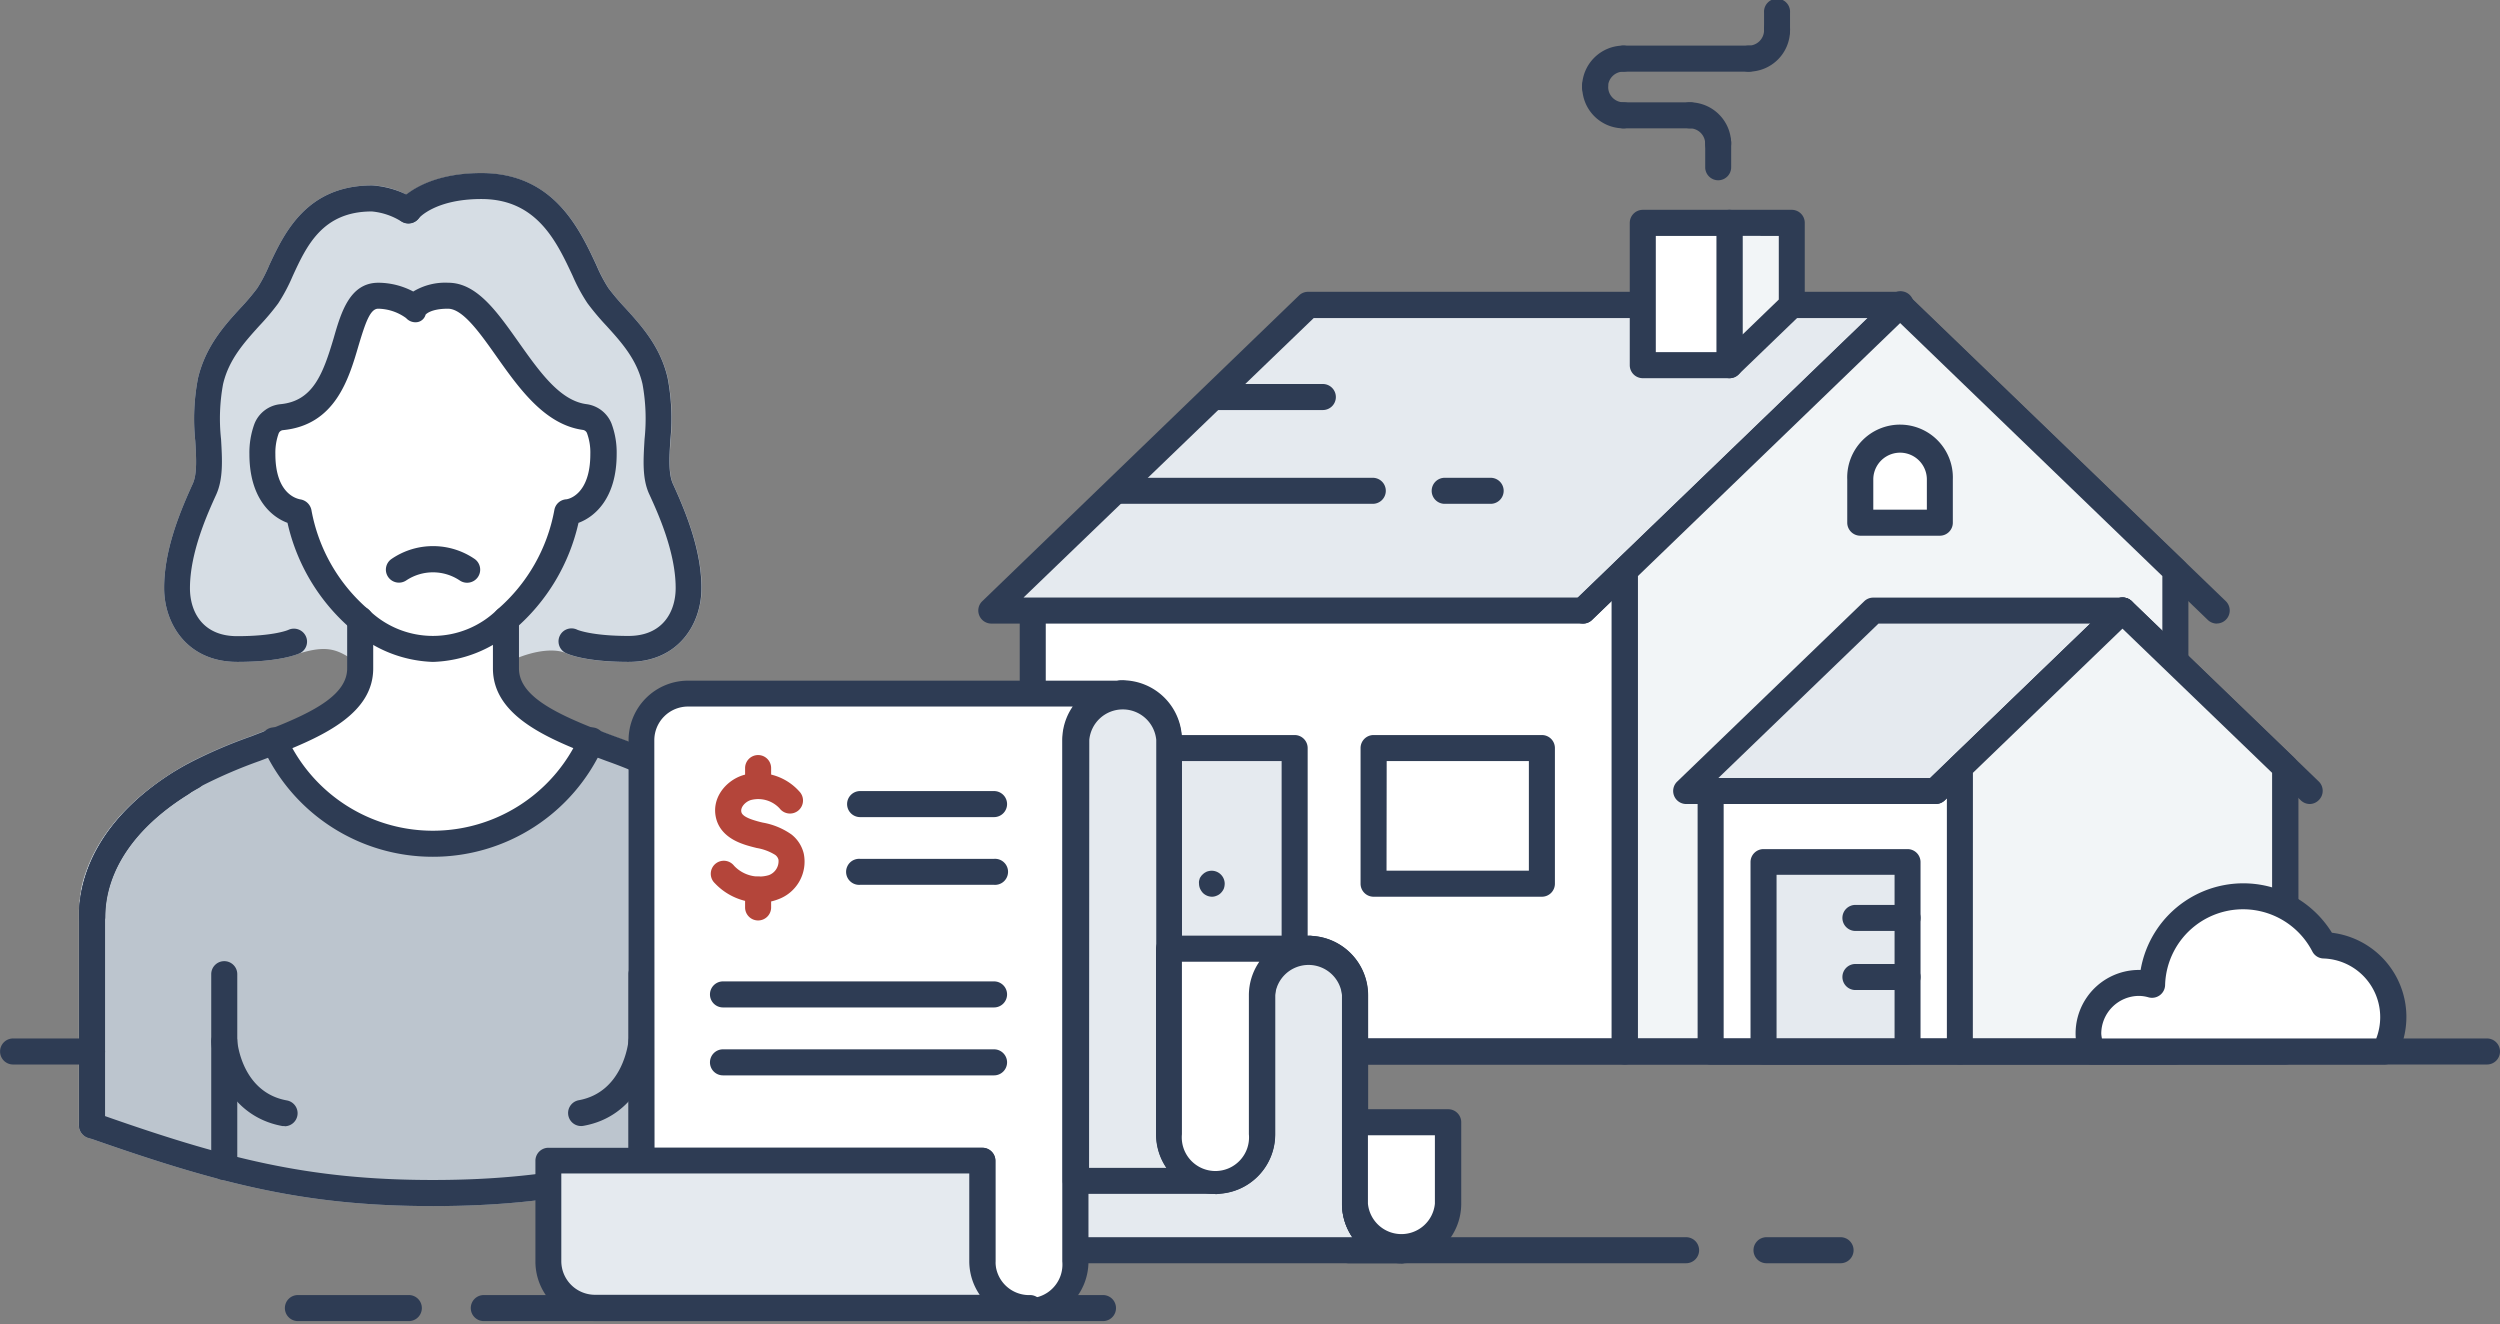 <svg width="336" height="178" fill="none" xmlns="http://www.w3.org/2000/svg"><rect width="100%" height="100%" fill="#808080" stroke="none"/><g clip-path="url(#a)"><path d="M104 122.62v-.99l-.06-.58c0-.1 0-.21-.05-.31s-.07-.42-.11-.64c-.04-.22-.05-.23-.08-.35-.03-.12-.1-.45-.16-.69-.06-.24-.08-.26-.11-.39s-.14-.48-.23-.73l-.15-.43c-.1-.25-.19-.5-.3-.75l-.21-.48c-.07-.16-.23-.51-.36-.76l-.28-.54c-.14-.25-.28-.5-.44-.75l-.37-.59c-.15-.24-.32-.48-.49-.72l-.49-.66-.53-.67-.64-.74c-.17-.19-.36-.38-.54-.57-.18-.19-.55-.57-.84-.86l-.47-.43c-.37-.34-.74-.67-1.15-1l-.26-.2a38.32 38.32 0 0 0-5.66-3.79 100.884 100.884 0 0 0-10.47-4.37 23.357 23.357 0 0 1-33.991 10.034A23.357 23.357 0 0 1 36.94 99.63 98.17 98.17 0 0 0 26.48 104a38.32 38.32 0 0 0-5.66 3.79l-.26.2c-.4.34-.78.67-1.14 1l-.47.43c-.3.29-.58.57-.85.86-.27.29-.37.38-.54.57l-.63.74-.54.67c-.167.22-.327.44-.48.66-.18.24-.34.48-.5.72l-.37.59c-.15.25-.3.5-.43.75s-.19.36-.28.54c-.09.18-.25.5-.37.76l-.21.48c-.11.25-.2.5-.29.75-.09.25-.11.29-.16.43s-.15.49-.22.73-.08.26-.11.39-.12.47-.17.69c-.05.22-.05.24-.07.35-.02.11-.08.43-.11.64-.03.21 0 .21 0 .31s-.05.39-.07.58a2.451 2.451 0 0 0 0 .26v29.33c18.33 6.48 29.38 9.11 45.81 9.11 16.43 0 27.48-2.63 45.8-9.11v-28c-.15-.18-.15-.38-.16-.6Z" fill="#BCC5CE"/><path d="M58.17 162.1c-17.27 0-28.71-3-46.34-9.2a1.74 1.74 0 0 1-1.23-1.66v-28.87l.06-.83c0-.26 0-.48.07-.7v-.23c.05-.34.09-.57.14-.82v-.25l.21-.9.09-.32c.11-.38.19-.65.29-.92.1-.27.1-.29.16-.45.06-.16.21-.57.33-.85l.2-.46c.15-.34.28-.61.43-.9l.31-.58c.14-.26.3-.54.47-.81.17-.27.25-.42.39-.64l.54-.79c.17-.23.34-.47.52-.7l.58-.72c.22-.27.44-.53.68-.8.24-.27.39-.41.59-.62.2-.21.57-.6.89-.9l.39-.36c.49-.45.89-.81 1.32-1.16l.22-.18a40.604 40.604 0 0 1 6-4 64.502 64.502 0 0 1 8-3.45c.88-.34 1.76-.67 2.63-1a1.75 1.75 0 0 1 2.24.92 21.607 21.607 0 0 0 19.705 12.738A21.608 21.608 0 0 0 77.76 98.95a1.76 1.76 0 0 1 2.24-.92l2.66 1c2.74.97 5.412 2.119 8 3.44a39.132 39.132 0 0 1 5.92 4l.28.22c.42.35.82.71 1.21 1.07l.5.45c.31.3.61.61.9.92.29.31.39.4.57.6.18.2.46.53.68.8.22.27.41.49.58.72.185.227.359.464.52.71.187.26.367.52.54.78l.4.64c.16.27.32.54.47.81l.31.58.4.84.22.51c.12.29.23.56.33.83l.17.48.25.8.12.44c.07.26.13.51.18.76l.08.37c0 .26.09.5.13.73l.05.32c0 .24.05.46.07.67v29.75a1.77 1.77 0 0 1-1.37 1.71c-17.34 6.17-28.8 9.12-46 9.12ZM14.1 150c16.62 5.83 27.67 8.6 44.07 8.6s27.46-2.78 44.09-8.62v-27.3l1.75-.06h-1.75v-.83c0-.19 0-.36-.06-.55v-.17c0-.28-.07-.47-.11-.66v-.23c-.06-.29-.11-.49-.16-.7l-.07-.26c-.09-.31-.16-.53-.24-.75l-.09-.26c-.13-.35-.22-.58-.31-.81l-.19-.43c-.11-.23-.21-.46-.33-.69l-.26-.49a16.55 16.55 0 0 0-.74-1.23c-.12-.18-.29-.44-.45-.66l-.44-.61-.47-.57c-.22-.27-.41-.5-.62-.73l-.5-.53c-.26-.28-.51-.54-.79-.8l-.44-.4c-.35-.33-.7-.64-1.08-1l-.14-.1a36.84 36.84 0 0 0-5.51-3.71 63.356 63.356 0 0 0-7.58-3.23l-1.19-.46a25.112 25.112 0 0 1-44.34 0l-1.16.45a62.625 62.625 0 0 0-7.58 3.24 36.89 36.89 0 0 0-5.41 3.62l-.24.19c-.38.32-.73.63-1.08 1l-.44.4c-.28.27-.54.53-.79.8l-.51.54-.59.69c-.17.2-.34.41-.5.62l-.44.6-.46.67-.33.53c-.14.233-.27.463-.39.69-.1.17-.19.33-.27.49l-.32.68-.2.45c-.09.22-.18.44-.26.66l-.14.39c-.08.24-.14.45-.2.66l-.1.35c-.06.22-.11.43-.15.63v.16c-.06.34-.1.53-.12.71v.17c0 .29-.06.46-.08.63l-1.76.09 1.74.13v.49l-1.76.1 1.75.06v.55L14.1 150Z" fill="#BCC5CE"/><path d="M104.01 152.99a1.762 1.762 0 0 1-1.75-1.75v-28c0-6.15-3.95-12-11.14-16.49a1.75 1.75 0 0 1-.79-1.093 1.76 1.76 0 0 1 .683-1.836 1.767 1.767 0 0 1 1.957-.071c11.13 7 12.79 15.18 12.79 19.46v28a1.755 1.755 0 0 1-1.073 1.644c-.215.09-.445.136-.677.136ZM86.22 158.6a1.75 1.75 0 0 1-1.75-1.74v-25.93a1.749 1.749 0 1 1 3.5 0v25.93a1.743 1.743 0 0 1-1.75 1.74Z" fill="#2E3C54"/><path d="M78.1 151.34a1.749 1.749 0 0 1-.31-3.47c6-1.1 6.66-7.79 6.69-8.07a1.75 1.75 0 0 1 3.48.27c-.25 3.33-2.57 10-9.54 11.24-.106.02-.213.03-.32.03ZM12.37 152.99a1.762 1.762 0 0 1-1.75-1.75v-28c0-4.28 1.66-12.51 12.8-19.46a1.773 1.773 0 0 1 1.332-.215A1.77 1.77 0 0 1 26.085 105a1.763 1.763 0 0 1-.815 1.78c-7.19 4.48-11.15 10.34-11.15 16.49v28a1.75 1.75 0 0 1-1.75 1.72ZM30.14 158.6a1.75 1.75 0 0 1-1.75-1.74v-25.93a1.749 1.749 0 1 1 3.5 0v25.93a1.74 1.74 0 0 1-1.75 1.74Z" fill="#2E3C54"/><path d="M38.26 151.34c-.103.01-.207.01-.31 0-7-1.28-9.3-7.91-9.55-11.24a1.748 1.748 0 0 1 1.61-1.88 1.75 1.75 0 0 1 1.88 1.61c0 .32.66 7 6.68 8.07a1.75 1.75 0 0 1-.31 3.47v-.03ZM12.37 124.97a1.747 1.747 0 0 1-1.75-1.75c0-6.84 3.94-13.37 11.11-18.37 1.11-.77 2.17-1.44 3.25-2a1.754 1.754 0 0 1 2.385.675 1.752 1.752 0 0 1-.675 2.385c-1 .55-2 1.16-3 1.85-8 5.56-9.62 11.5-9.62 15.51a1.74 1.74 0 0 1-1.7 1.7Z" fill="#2E3C54"/><path d="M31.9 87.21c-5.64 0-8.09-4.09-8.09-8.18 0-4.91 2.14-9.92 3.68-13.29 1.54-3.37-.46-9 .82-14.54 1.23-5.32 5.32-8.18 7.68-11.45 2.67-3.72 3.88-13.1 14-13.1a10.86 10.86 0 0 1 4.91 1.64s2.55-3.27 9.82-3.27c11 0 13 11 15.65 14.73 2.35 3.27 6.45 6.13 7.67 11.45 1.28 5.5-.72 11.15.82 14.54 1.54 3.39 3.68 8.38 3.68 13.29 0 4.09-2.45 8.18-8.08 8.18s-7.66-1-7.66-1c-2-.9-5.14-.69-8.81 1v-4a24.76 24.76 0 0 0 8.24-14.39s4.86-.46 4.86-7.83a9.24 9.24 0 0 0-.58-3.47 2.46 2.46 0 0 0-1.94-1.5c-8.32-1.15-12.25-16.3-18.37-16.3-3.67 0-4.48 1.63-4.48 1.63a8.22 8.22 0 0 0-4.91-1.63c-5.75 0-2.67 15.32-12.95 16.31a2.48 2.48 0 0 0-2.05 1.54 9.59 9.59 0 0 0-.55 3.42c0 7.37 4.86 7.83 4.86 7.83a24.69 24.69 0 0 0 8.23 14.39v4c-2.59-1.76-4.63-2.32-8.8-1 .01-.01-2.02 1-7.65 1Z" fill="#D6DDE4"/><path d="M48.37 88.96a1.79 1.79 0 0 1-1-.3c-2.16-1.48-3.65-1.92-7.2-.82-.65.28-3.07 1.12-8.27 1.12-6.76 0-9.84-5.15-9.84-9.93 0-4.93 1.94-9.85 3.84-14 .61-1.33.48-3.5.34-5.8a28.77 28.77 0 0 1 .37-8.4c1-4.21 3.47-7 5.68-9.4a30.576 30.576 0 0 0 2.28-2.69 19.896 19.896 0 0 0 1.6-3.07c2-4.28 5-10.75 13.83-10.75 1.62.07 3.205.496 4.64 1.25 1.5-1.18 4.62-2.88 10.09-2.88 9.67 0 13.14 7.41 15.43 12.32a20.851 20.851 0 0 0 1.64 3.14 31.83 31.83 0 0 0 2.27 2.68c2.21 2.43 4.72 5.19 5.69 9.4.526 2.768.647 5.597.36 8.4-.14 2.3-.26 4.47.34 5.81 1.9 4.15 3.84 9.07 3.84 14 0 4.78-3.08 9.93-9.83 9.93-5.87 0-8.2-1.07-8.44-1.2-1.21-.54-3.8-.58-7.29 1a1.751 1.751 0 0 1-2.49-1.59v-4a1.76 1.76 0 0 1 .64-1.35 23.16 23.16 0 0 0 7.63-13.37 1.74 1.74 0 0 1 1.55-1.41c.31 0 3.28-.61 3.28-6.08a7.54 7.54 0 0 0-.45-2.82.7.7 0 0 0-.55-.43c-5.13-.71-8.58-5.59-11.63-9.9-2.22-3.14-4.51-6.39-6.51-6.39-2.36 0-3 .79-3 .8a1.38 1.38 0 0 1-1.08 1 1.69 1.69 0 0 1-1.54-.54 6.55 6.55 0 0 0-3.78-1.23c-1.09 0-1.74 2-2.62 4.92-1.32 4.52-3.14 10.71-10.16 11.4a.7.7 0 0 0-.59.45A7.66 7.66 0 0 0 37 61c0 5.47 3 6 3.31 6.08a1.81 1.81 0 0 1 1.53 1.41 23.05 23.05 0 0 0 7.63 13.37 1.75 1.75 0 0 1 .63 1.35v4a1.75 1.75 0 0 1-.93 1.55c-.246.13-.52.2-.8.2Zm25.73-5a8.159 8.159 0 0 1 3.44.68c.05 0 2 .86 6.94.86 4.67 0 6.34-3.33 6.34-6.44 0-4.84-2.38-10.06-3.53-12.57-1-2.12-.81-4.71-.65-7.46.261-2.467.167-4.96-.28-7.4-.77-3.32-2.85-5.62-4.87-7.84a34.425 34.425 0 0 1-2.52-3 23.526 23.526 0 0 1-2-3.7c-2.15-4.59-4.81-10.31-12.26-10.31-6.19 0-8.37 2.52-8.46 2.63a1.8 1.8 0 0 1-2.31.37 8.94 8.94 0 0 0-4-1.36c-6.63 0-8.77 4.63-10.65 8.72a23.81 23.81 0 0 1-1.94 3.65 32.883 32.883 0 0 1-2.53 3c-2 2.22-4.1 4.52-4.87 7.84a25.56 25.56 0 0 0-.27 7.4c.16 2.75.31 5.34-.66 7.46-1.14 2.51-3.52 7.73-3.52 12.57 0 3.11 1.66 6.44 6.34 6.44 5 0 6.89-.84 6.9-.85l.23-.09c3.32-1 5.58-1 7.58-.24v-.25a26.73 26.73 0 0 1-8-13.77c-2.26-.83-5.12-3.4-5.12-9.24-.026-1.38.2-2.752.67-4.05a4.19 4.19 0 0 1 3.52-2.66c4.33-.42 5.69-4 7.14-8.89 1-3.49 2.18-7.43 6-7.43 1.636.008 3.245.413 4.69 1.18a8.31 8.31 0 0 1 4.7-1.18c3.81 0 6.51 3.82 9.37 7.86 2.86 4.04 5.62 8 9.23 8.46a4.22 4.22 0 0 1 3.33 2.56c.499 1.326.74 2.734.71 4.15 0 5.84-2.87 8.41-5.13 9.24a26.73 26.73 0 0 1-8 13.77v.64a14.668 14.668 0 0 1 4.43-.78l.01.03Z" fill="#D6DDE4"/><path d="M58.18 87.21a15.58 15.58 0 0 0 9.82-4v6.58c0 4.76 5.5 7.46 11.48 9.8a23.358 23.358 0 0 1-33.991 10.034A23.357 23.357 0 0 1 36.87 99.59c6-2.34 11.49-5 11.49-9.8v-6.58a15.58 15.58 0 0 0 9.82 4Z" fill="#fff"/><path d="M80.52 57.55a9.24 9.24 0 0 1 .58 3.47c0 7.37-4.86 7.83-4.86 7.83A24.76 24.76 0 0 1 68 83.24a14.13 14.13 0 0 1-19.64 0 24.691 24.691 0 0 1-8.23-14.39s-4.86-.46-4.86-7.83a9.59 9.59 0 0 1 .55-3.42 2.48 2.48 0 0 1 2.05-1.54c10.28-1 7.2-16.31 12.95-16.31a8.22 8.22 0 0 1 4.91 1.63s.81-1.63 4.48-1.63c6.12 0 10 15.15 18.37 16.3a2.461 2.461 0 0 1 1.94 1.5Z" fill="#fff"/><path d="M12.37 124.97a1.747 1.747 0 0 1-1.75-1.75c0-4.67 1.95-13.57 15-20.76A65.071 65.071 0 0 1 33.68 99l2.6-1c6.23-2.43 10.38-4.75 10.38-8.17v-6.58a1.75 1.75 0 1 1 3.5 0v6.58c0 6-6.51 9-12.6 11.43l-2.63 1a64.446 64.446 0 0 0-7.62 3.26c-11.45 6.32-13.16 13.81-13.16 17.7a1.754 1.754 0 0 1-1.1 1.626 1.753 1.753 0 0 1-.68.124ZM104.01 124.97a1.75 1.75 0 0 1-1.75-1.75c0-3.89-1.71-11.38-13.15-17.7a64.852 64.852 0 0 0-7.61-3.25c-.89-.33-1.78-.67-2.66-1-6.09-2.39-12.59-5.43-12.59-11.43v-6.58a1.75 1.75 0 0 1 3.5 0v6.58c0 3.41 4.14 5.74 10.36 8.17.88.35 1.76.68 2.63 1a67.708 67.708 0 0 1 8.05 3.46c13 7.19 15 16.09 15 20.76a1.737 1.737 0 0 1-.527 1.242 1.745 1.745 0 0 1-1.253.498Z" fill="#2E3C54"/><path d="M58.18 115.15a25.048 25.048 0 0 1-22.9-14.82 1.75 1.75 0 1 1 3.19-1.42 21.61 21.61 0 0 0 39.41 0 1.75 1.75 0 1 1 3.19 1.42 25.057 25.057 0 0 1-22.89 14.82ZM58.18 88.96a17.28 17.28 0 0 1-10.94-4.39 26.46 26.46 0 0 1-8.6-14.3c-2.26-.83-5.12-3.4-5.12-9.24-.026-1.38.201-2.752.67-4.05a4.19 4.19 0 0 1 3.52-2.66c4.33-.42 5.69-4 7.14-8.89 1-3.49 2.18-7.43 6-7.43 1.636.008 3.245.413 4.69 1.18a8.31 8.31 0 0 1 4.7-1.18c3.81 0 6.51 3.82 9.37 7.86 2.86 4.04 5.62 8 9.23 8.46a4.22 4.22 0 0 1 3.33 2.56 11.12 11.12 0 0 1 .71 4.15c0 5.84-2.87 8.41-5.13 9.24a26.5 26.5 0 0 1-8.6 14.31 17.27 17.27 0 0 1-10.97 4.38Zm-7.36-47.47c-1.09 0-1.74 2-2.62 4.92-1.32 4.52-3.14 10.71-10.16 11.4a.7.7 0 0 0-.59.45 7.66 7.66 0 0 0-.44 2.77c0 5.47 3 6 3.31 6.08a1.81 1.81 0 0 1 1.53 1.41 23.05 23.05 0 0 0 7.63 13.37 12.37 12.37 0 0 0 17.4 0 23.16 23.16 0 0 0 7.63-13.37 1.74 1.74 0 0 1 1.55-1.41c.31 0 3.28-.61 3.28-6.08a7.54 7.54 0 0 0-.45-2.82.7.7 0 0 0-.55-.43c-5.13-.71-8.58-5.59-11.63-9.9-2.22-3.14-4.51-6.39-6.51-6.39-2.36 0-3 .79-3 .8a1.38 1.38 0 0 1-1.08 1 1.69 1.69 0 0 1-1.54-.54 6.55 6.55 0 0 0-3.76-1.26Z" fill="#2E3C54"/><path d="M84.47 88.96c-5.87 0-8.2-1.07-8.44-1.2a1.744 1.744 0 0 1 1.56-3.12s1.91.83 6.88.83c4.67 0 6.34-3.33 6.34-6.44 0-4.84-2.38-10.06-3.53-12.57-1-2.12-.81-4.71-.65-7.46.261-2.467.167-4.96-.28-7.4-.77-3.32-2.85-5.62-4.87-7.84a34.44 34.44 0 0 1-2.52-3 23.526 23.526 0 0 1-2-3.7c-2.15-4.59-4.81-10.31-12.26-10.31-6.19 0-8.37 2.52-8.46 2.63a1.76 1.76 0 0 1-3.093-.91 1.73 1.73 0 0 1 .353-1.27c.31-.4 3.31-3.94 11.2-3.94 9.67 0 13.14 7.41 15.43 12.32a20.852 20.852 0 0 0 1.64 3.14c.707.934 1.465 1.83 2.27 2.68 2.21 2.43 4.72 5.19 5.69 9.4.526 2.768.647 5.597.36 8.4-.14 2.3-.26 4.47.34 5.81 1.9 4.15 3.84 9.07 3.84 14 .03 4.8-3.05 9.95-9.8 9.95Z" fill="#2E3C54"/><path d="M31.9 88.96c-6.76 0-9.84-5.15-9.84-9.93 0-4.93 1.94-9.85 3.84-14 .61-1.33.48-3.5.34-5.8a28.77 28.77 0 0 1 .37-8.4c1-4.21 3.47-7 5.68-9.4a30.563 30.563 0 0 0 2.28-2.69 19.895 19.895 0 0 0 1.6-3.07c2-4.28 5-10.75 13.83-10.75a12.26 12.26 0 0 1 5.85 1.92 1.745 1.745 0 0 1-1.88 2.94 9 9 0 0 0-4-1.36c-6.63 0-8.77 4.63-10.65 8.72a23.82 23.82 0 0 1-1.94 3.65 32.867 32.867 0 0 1-2.53 3c-2 2.22-4.1 4.52-4.87 7.84a25.56 25.56 0 0 0-.27 7.4c.16 2.75.31 5.34-.66 7.46-1.14 2.51-3.52 7.73-3.52 12.57 0 3.11 1.66 6.44 6.34 6.44 5 0 6.89-.84 6.9-.85a1.77 1.77 0 0 1 2.32.83 1.73 1.73 0 0 1-.78 2.31c-.22.1-2.54 1.17-8.41 1.17ZM58.22 73.398a9.87 9.87 0 0 1 5.56 1.72 1.757 1.757 0 0 1-2 2.89 6.47 6.47 0 0 0-7.18 0 1.76 1.76 0 0 1-2.43-.46 1.74 1.74 0 0 1 .46-2.43 9.84 9.84 0 0 1 5.59-1.72ZM58.18 162.1c-17.27 0-28.71-3-46.34-9.2a1.748 1.748 0 0 1-1.177-1.924 1.751 1.751 0 0 1 1.697-1.486c.198-.001.394.033.58.1 17.27 6.11 28.44 9 45.22 9 16.78 0 28-2.9 45.22-9a1.799 1.799 0 0 1 2.35 1.65 1.725 1.725 0 0 1-1.35 1.7c-17.54 6.21-28.96 9.16-46.2 9.16ZM55.09 177.55H40.17a1.744 1.744 0 0 1-1.322-.462 1.75 1.75 0 0 1 1.322-3.028h14.92a1.751 1.751 0 0 1 0 3.49Z" fill="#2E3C54"/><path d="M138.81 141.31h79.57V77.49h-79.57v63.82Z" fill="#fff"/><path d="M218.37 143.07H138.8a1.75 1.75 0 0 1-1.75-1.75V77.5a1.75 1.75 0 0 1 1.75-1.75h79.57a1.749 1.749 0 0 1 1.75 1.75v63.82c0 .464-.184.909-.513 1.237a1.746 1.746 0 0 1-1.237.513Zm-77.82-3.5h76.07V79.24h-76.07v60.33Z" fill="#2E3C54"/><path d="M255.37 41.01 212.8 82.06h-79.56l42.57-41.05h79.56Z" fill="#E5EAEF"/><path d="M212.8 83.81h-79.57a1.758 1.758 0 0 1-1.71-2.118c.073-.341.247-.652.5-.892l42.57-41.09a1.71 1.71 0 0 1 1.21-.49h79.57a1.75 1.75 0 0 1 1.62 1.09 1.732 1.732 0 0 1-.41 1.91l-42.57 41.06a1.75 1.75 0 0 1-1.21.53Zm-75.24-3.5h74.53l39-37.56h-74.53l-39 37.56Z" fill="#2E3C54"/><path d="M212.8 83.81a1.73 1.73 0 0 1-1.26-.54 1.749 1.749 0 0 1 0-2.47l42.61-41.09a1.755 1.755 0 0 1 1.266-.569 1.755 1.755 0 0 1 1.282.533 1.74 1.74 0 0 1 .315 1.985 1.742 1.742 0 0 1-.433.56l-42.57 41.06a1.76 1.76 0 0 1-1.21.53Z" fill="#2E3C54"/><path d="M297.94 83.81a1.761 1.761 0 0 1-1.21-.49l-42.58-41.06a1.751 1.751 0 0 1 2.43-2.51l42.57 41.05a1.753 1.753 0 0 1 .398 1.905 1.748 1.748 0 0 1-1.608 1.095v.01Z" fill="#2E3C54"/><path d="M292.36 76.67v64.65h-73.98V76.67l36.99-35.66 36.99 35.66Z" fill="#F2F5F7"/><path d="M292.37 143.07h-74c-.464 0-.909-.184-1.237-.513a1.746 1.746 0 0 1-.513-1.237V76.71a1.74 1.74 0 0 1 .53-1.25l37-35.67a1.74 1.74 0 0 1 2.43 0l37 35.67a1.754 1.754 0 0 1 .54 1.25v64.65a1.75 1.75 0 0 1-1.75 1.71Zm-72.23-3.5h70.48V77.42l-35.24-34-35.24 34v62.15Z" fill="#2E3C54"/><path d="M229.92 141.32h33.53v-37.71h-33.53v37.71Z" fill="#fff"/><path d="M263.44 143.07h-33.53c-.464 0-.909-.184-1.237-.513a1.746 1.746 0 0 1-.513-1.237v-37.71a1.752 1.752 0 0 1 1.75-1.74h33.53a1.746 1.746 0 0 1 1.75 1.74v37.71c0 .464-.184.909-.513 1.237a1.746 1.746 0 0 1-1.237.513Zm-31.78-3.5h30v-34.21h-30v34.21Z" fill="#2E3C54"/><path d="M237.01 141.32h19.35v-25.45h-19.35v25.45Z" fill="#E5EAEF"/><path d="M256.37 143.07h-19.35a1.75 1.75 0 0 1-1.75-1.75v-25.45a1.75 1.75 0 0 1 1.75-1.75h19.35c.464 0 .909.184 1.238.512.328.329.512.774.512 1.238v25.45a1.75 1.75 0 0 1-1.75 1.75Zm-17.6-3.5h15.86v-22h-15.86v22Z" fill="#2E3C54"/><path d="m285.3 82.06-25.15 24.25h-33.53l25.15-24.25h33.53Z" fill="#E5EAEF"/><path d="M260.15 108.06h-33.54a1.752 1.752 0 0 1-1.608-1.095 1.747 1.747 0 0 1 .398-1.905l25.15-24.25a1.73 1.73 0 0 1 1.21-.49h33.53a1.752 1.752 0 0 1 1.63 1.09 1.783 1.783 0 0 1-.41 1.92l-25.14 24.24a1.773 1.773 0 0 1-1.22.49Zm-29.2-3.5h28.49l21.52-20.75h-28.49l-21.52 20.75Z" fill="#2E3C54"/><path d="M260.15 108.06a1.722 1.722 0 0 1-1.26-.54 1.749 1.749 0 0 1 0-2.47l25.15-24.25a1.75 1.75 0 1 1 2.43 2.52l-25.1 24.25a1.782 1.782 0 0 1-1.22.49Z" fill="#2E3C54"/><path d="M310.44 108.06a1.778 1.778 0 0 1-1.21-.49l-25.15-24.25a1.749 1.749 0 0 1 1.183-3.01 1.75 1.75 0 0 1 1.247.49l25.15 24.25a1.749 1.749 0 0 1 0 2.47 1.733 1.733 0 0 1-1.22.54Z" fill="#2E3C54"/><path d="M307.15 103.13v38.19h-43.7v-38.19l21.85-21.07 21.85 21.07Z" fill="#F2F5F7"/><path d="M307.15 143.07h-43.71a1.75 1.75 0 0 1-1.75-1.75v-38.19a1.761 1.761 0 0 1 .54-1.26l21.85-21.07a1.758 1.758 0 0 1 2.43 0l21.86 21.07a1.761 1.761 0 0 1 .54 1.26v38.19a1.76 1.76 0 0 1-.516 1.241 1.764 1.764 0 0 1-.571.379 1.764 1.764 0 0 1-.673.13Zm-42-3.5h40.22v-35.7l-20.11-19.38-20.1 19.38-.01 35.7Z" fill="#2E3C54"/><path d="m232.44 49.08 8.38-8.07V29.95h-8.38v19.13Z" fill="#F2F5F7"/><path d="M232.44 50.83a1.753 1.753 0 0 1-1.75-1.75V29.95a1.75 1.75 0 0 1 1.75-1.75h8.37a1.749 1.749 0 0 1 1.75 1.75v11.06a1.74 1.74 0 0 1-.53 1.25l-8.38 8.08c-.325.314-.758.49-1.21.49Zm1.75-19.13v13.27l4.88-4.71v-8.55l-4.88-.01Z" fill="#2E3C54"/><path d="M220.79 49.09h11.65V29.96h-11.65v19.13Z" fill="#fff"/><path d="M232.44 50.83h-11.65a1.749 1.749 0 0 1-1.75-1.75V29.95a1.76 1.76 0 0 1 1.75-1.75h11.65a1.76 1.76 0 0 1 1.75 1.75v19.13a1.747 1.747 0 0 1-1.75 1.75Zm-9.9-3.5h8.15V31.71h-8.15v15.62Z" fill="#2E3C54"/><path d="M207.23 100.54h-22.62v18.24h22.62v-18.24Z" fill="#fff"/><path d="M207.23 120.52h-22.62a1.75 1.75 0 0 1-1.75-1.75v-18.23a1.75 1.75 0 0 1 1.75-1.75h22.62a1.749 1.749 0 0 1 1.75 1.75v18.23a1.75 1.75 0 0 1-1.75 1.75Zm-20.88-3.5h19.13v-14.73h-19.11l-.02 14.73ZM177.79 55.11h-14.21a1.749 1.749 0 0 1 0-3.5h14.21a1.753 1.753 0 0 1 1.75 1.75 1.75 1.75 0 0 1-1.75 1.75ZM184.37 67.71h-34a1.748 1.748 0 0 1-1.882-1.745 1.74 1.74 0 0 1 .56-1.283 1.749 1.749 0 0 1 1.322-.462h34a1.75 1.75 0 1 1 0 3.49ZM200.21 67.71h-5.91a1.748 1.748 0 0 1-1.882-1.745 1.756 1.756 0 0 1 .56-1.283 1.749 1.749 0 0 1 1.322-.462h5.91a1.75 1.75 0 1 1 0 3.49Z" fill="#2E3C54"/><path d="M250.02 70.25v-5.81a5.352 5.352 0 0 1 9.133-3.783 5.352 5.352 0 0 1 1.567 3.783v5.81h-10.7Z" fill="#fff"/><path d="M260.72 72h-10.7a1.758 1.758 0 0 1-1.75-1.75v-5.81a7.098 7.098 0 0 1 12.209-5.192 7.103 7.103 0 0 1 1.981 5.192v5.81a1.75 1.75 0 0 1-1.74 1.75Zm-8.95-3.5h7.2v-4.06a3.6 3.6 0 1 0-7.2 0v4.06ZM334.25 143.07h-219.6a1.75 1.75 0 1 1 0-3.5h219.6a1.75 1.75 0 0 1 0 3.5Z" fill="#2E3C54"/><path d="M312.37 127.07a12.24 12.24 0 0 0-23.09 5.28 7.21 7.21 0 0 0-1.74-.25 6.825 6.825 0 0 0-6.313 4.223 6.83 6.83 0 0 0-.517 2.617c.005.814.158 1.62.45 2.38h39.36a9.65 9.65 0 0 0-8.15-14.25Z" fill="#fff"/><path d="M320.52 143.07h-39.36a1.746 1.746 0 0 1-1.64-1.14 8.516 8.516 0 0 1-.498-4.064 8.52 8.52 0 0 1 1.452-3.827 8.515 8.515 0 0 1 7.046-3.679h.18a14 14 0 0 1 25.71-5 11.397 11.397 0 0 1 10.008 11.436 11.398 11.398 0 0 1-1.378 5.314 1.758 1.758 0 0 1-1.52.96Zm-38-3.5h36.85c.349-.91.528-1.876.53-2.85a7.878 7.878 0 0 0-7.63-7.9 1.734 1.734 0 0 1-1.49-.94 10.481 10.481 0 0 0-19.79 4.52 1.752 1.752 0 0 1-.703 1.354 1.765 1.765 0 0 1-1.497.296 4.742 4.742 0 0 0-1.29-.2 5.087 5.087 0 0 0-5.09 5.09c.015.212.045.422.09.63h.02Z" fill="#2E3C54"/><path d="M174 100.54h-16.92v33.12H174v-33.12Z" fill="#E5EAEF"/><path d="M174 135.4h-16.92a1.75 1.75 0 0 1-1.75-1.75v-33.11a1.751 1.751 0 0 1 1.75-1.75H174a1.753 1.753 0 0 1 1.75 1.75v33.11a1.75 1.75 0 0 1-1.75 1.75Zm-15.18-3.5h13.43v-29.61h-13.43v29.61Z" fill="#2E3C54"/><path d="M162.91 120.52c-.464 0-.91-.183-1.24-.51a2.183 2.183 0 0 1-.38-.57 1.702 1.702 0 0 1-.14-.66 1.548 1.548 0 0 1 0-.36c.021-.109.051-.216.09-.32 0-.09.1-.2.16-.3.06-.1.14-.18.22-.26.082-.079.169-.153.26-.22.11-.06.2-.12.31-.17.107-.039.218-.07.33-.09a1.744 1.744 0 0 1 1.445.37 1.752 1.752 0 0 1 .635 1.35 2.12 2.12 0 0 1-.12.66 2.005 2.005 0 0 1-.39.57c-.157.163-.348.29-.56.37a1.58 1.58 0 0 1-.62.14Z" fill="#2E3C54"/><path d="M135.19 126.85a12.42 12.42 0 0 1 23.45 5.37v.36a12.39 12.39 0 0 1-3.59 8.74h-28.16a9.81 9.81 0 0 1 8.28-14.47h.02Z" fill="#fff"/><path d="M155.07 143.07h-28.16a1.749 1.749 0 0 1-1.54-.92 11.567 11.567 0 0 1-.125-10.816 11.565 11.565 0 0 1 8.875-6.184 14.178 14.178 0 0 1 23.216-1.397 14.173 14.173 0 0 1 3.054 8.397v.42a14.131 14.131 0 0 1-4.1 10 1.766 1.766 0 0 1-1.22.5Zm-27-3.5h26.28a10.594 10.594 0 0 0 2.61-7v-.32a10.67 10.67 0 0 0-20.15-4.6 1.744 1.744 0 0 1-1.49.94 8.056 8.056 0 0 0-6.469 3.624 8.058 8.058 0 0 0-.761 7.376l-.02-.02Z" fill="#2E3C54"/><path d="M174 133.65h-25.34v7.67H174v-7.67Z" fill="#fff"/><path d="M174 143.07h-25.35a1.75 1.75 0 0 1-1.75-1.75v-7.67c.003-.463.188-.907.515-1.235a1.766 1.766 0 0 1 1.235-.515H174a1.762 1.762 0 0 1 1.75 1.75v7.67a1.75 1.75 0 0 1-1.75 1.75Zm-23.6-3.5h21.85v-4.17h-21.88l.03 4.17ZM148.11 177.55H64.89a1.75 1.75 0 0 1 0-3.49h83.22a1.743 1.743 0 0 1 1.322.462 1.756 1.756 0 0 1 .414 1.983 1.74 1.74 0 0 1-1.027.952c-.227.08-.469.111-.709.093ZM226.61 169.78h-45.35a1.75 1.75 0 1 1 0-3.5h45.35c.464 0 .909.184 1.237.513a1.746 1.746 0 0 1 0 2.474 1.746 1.746 0 0 1-1.237.513ZM247.37 169.78h-9.95a1.75 1.75 0 1 1 0-3.5h9.95c.464 0 .909.184 1.237.513a1.746 1.746 0 0 1 0 2.474 1.746 1.746 0 0 1-1.237.513ZM181.04 156.53h-23.41a1.75 1.75 0 1 1 0-3.5h23.41c.464 0 .909.184 1.237.513a1.746 1.746 0 0 1 0 2.474 1.746 1.746 0 0 1-1.237.513ZM230.92 24.23a1.749 1.749 0 0 1-1.74-1.75v-3.17a1.744 1.744 0 0 1 .461-1.322 1.753 1.753 0 0 1 2.567 0 1.756 1.756 0 0 1 .462 1.322v3.17a1.751 1.751 0 0 1-1.75 1.75ZM238.83 5.82a1.75 1.75 0 0 1-1.74-1.75V1.71a1.744 1.744 0 0 1 .462-1.322 1.74 1.74 0 0 1 1.283-.56 1.75 1.75 0 0 1 1.745 1.882v2.32a1.748 1.748 0 0 1-1.75 1.79ZM227.11 17.25h-8.91a1.749 1.749 0 1 1 0-3.5h8.91a1.753 1.753 0 0 1 1.75 1.75 1.75 1.75 0 0 1-1.75 1.75ZM235.02 9.63H218.2a1.749 1.749 0 1 1 0-3.5h16.82a1.753 1.753 0 0 1 1.75 1.75 1.75 1.75 0 0 1-1.75 1.75Z" fill="#2E3C54"/><path d="M227.11 15.5a3.812 3.812 0 0 1 3.81 3.81" fill="#fff"/><path d="M230.92 21.06a1.737 1.737 0 0 1-1.611-1.081 1.742 1.742 0 0 1-.129-.669 2.071 2.071 0 0 0-2.07-2.06 1.753 1.753 0 0 1-1.75-1.75 1.75 1.75 0 0 1 1.75-1.75 5.572 5.572 0 0 1 5.56 5.56 1.751 1.751 0 0 1-1.75 1.75Z" fill="#2E3C54"/><path d="M218.2 15.5a3.821 3.821 0 0 1-3.83-3.79" fill="#fff"/><path d="M218.2 17.25a5.56 5.56 0 0 1-5.55-5.56 1.744 1.744 0 0 1 .462-1.322 1.749 1.749 0 0 1 3.028 1.322 2.061 2.061 0 0 0 2.06 2.06 1.749 1.749 0 1 1 0 3.5Z" fill="#2E3C54"/><path d="M238.83 4.07a3.808 3.808 0 0 1-3.81 3.81" fill="#fff"/><path d="M235.02 9.63a1.749 1.749 0 1 1 0-3.5 2.07 2.07 0 0 0 2.07-2.06 1.744 1.744 0 0 1 .462-1.322 1.75 1.75 0 0 1 3.028 1.322 5.562 5.562 0 0 1-5.56 5.56Z" fill="#2E3C54"/><path d="M214.37 11.71a3.821 3.821 0 0 1 3.81-3.81" fill="#fff"/><path d="M214.37 13.44a1.737 1.737 0 0 1-1.61-1.081 1.743 1.743 0 0 1-.13-.67 5.571 5.571 0 0 1 5.55-5.56 1.749 1.749 0 1 1 0 3.5 2.06 2.06 0 0 0-2.06 2.06 1.749 1.749 0 0 1-1.75 1.75ZM256.37 125.12h-7c-.464 0-.909-.184-1.237-.513a1.746 1.746 0 0 1 0-2.475 1.75 1.75 0 0 1 1.237-.512h7c.464 0 .909.184 1.238.512a1.753 1.753 0 0 1 0 2.475 1.75 1.75 0 0 1-1.238.513ZM256.37 133.06h-7a1.75 1.75 0 1 1 0-3.5h7a1.75 1.75 0 1 1 0 3.5ZM12.37 143.07H1.76a1.747 1.747 0 0 1-1.75-1.75 1.749 1.749 0 0 1 1.75-1.75h10.61a1.747 1.747 0 0 1 1.75 1.75 1.749 1.749 0 0 1-1.75 1.75Z" fill="#2E3C54"/><path d="M182.14 156.01v-22.23a6.27 6.27 0 0 0-6.27-6.26h-52.06v34.25a6.262 6.262 0 0 0 6.26 6.26h58.3a6.259 6.259 0 0 1-6.26-6.26l.03-5.76Z" fill="#E5EAEF"/><path d="M188.37 169.78h-58.3a8 8 0 0 1-8-8v-34.26c0-.464.184-.909.513-1.237a1.746 1.746 0 0 1 1.237-.513h52.06a8.002 8.002 0 0 1 8 8v28a4.524 4.524 0 0 0 1.327 3.19 4.524 4.524 0 0 0 3.193 1.32 1.75 1.75 0 0 1 0 3.5h-.03Zm-62.84-40.52v32.51a4.51 4.51 0 0 0 4.51 4.51h51.71a7.936 7.936 0 0 1-1.39-4.51v-28a4.531 4.531 0 0 0-4.52-4.52l-50.31.01Z" fill="#2E3C54"/><path d="M132.02 156.01v13.53a6.272 6.272 0 0 0 10.609 4.271 6.272 6.272 0 0 0 1.921-4.271V99.48a6.26 6.26 0 0 1 6.26-6.26H92.49a6.27 6.27 0 0 0-6.27 6.26v56.53h45.8Z" fill="#fff"/><path d="M138.28 177.55a8 8 0 0 1-8-8v-11.84H86.23a1.751 1.751 0 0 1-1.75-1.74V99.48a8 8 0 0 1 8-8h58.32a1.75 1.75 0 1 1 0 3.49 4.521 4.521 0 0 0-4.51 4.52v70.06a7.992 7.992 0 0 1-2.347 5.66 7.993 7.993 0 0 1-5.663 2.34Zm-50.31-23.29h44.05c.464 0 .909.184 1.237.513.329.328.513.773.513 1.237v13.53a4.527 4.527 0 0 0 1.157 3.467 4.53 4.53 0 0 0 3.343 1.478 4.525 4.525 0 0 0 4.287-3.089 4.51 4.51 0 0 0 .213-1.856V99.48a7.93 7.93 0 0 1 1.4-4.52H92.46a4.53 4.53 0 0 0-4.52 4.52l.03 54.78Z" fill="#2E3C54"/><path d="M79.96 175.8h58.32a6.262 6.262 0 0 1-6.26-6.26v-13.53H73.69v13.53a6.27 6.27 0 0 0 6.27 6.26Z" fill="#E5EAEF"/><path d="M138.28 177.55H79.96a8.001 8.001 0 0 1-8-8v-13.54a1.749 1.749 0 0 1 1.75-1.75h58.33c.464 0 .909.184 1.237.513.329.328.513.773.513 1.237v13.53c0 1.197.475 2.345 1.32 3.193a4.524 4.524 0 0 0 3.19 1.327 1.743 1.743 0 0 1 1.322.462 1.753 1.753 0 0 1 .414 1.983 1.753 1.753 0 0 1-1.736 1.045h-.02Zm-62.84-19.84v11.79a4.53 4.53 0 0 0 4.52 4.52h51.71a7.997 7.997 0 0 1-1.4-4.52v-11.79H75.44ZM188.37 169.78a8 8 0 0 1-8-8v-28a4.522 4.522 0 0 0-7.542-2.918 4.517 4.517 0 0 0-1.458 2.918v18.66a8 8 0 1 1-16 0v-53a4.532 4.532 0 0 0-4.52-4.52 1.75 1.75 0 1 1 0-3.49 8 8 0 0 1 8 8v53a4.527 4.527 0 0 0 1.157 3.467 4.52 4.52 0 0 0 7.843-3.467v-18.65a8.002 8.002 0 0 1 8-8 8 8 0 0 1 8 8v28a4.524 4.524 0 0 0 1.327 3.19 4.524 4.524 0 0 0 3.193 1.32c.464 0 .909.184 1.237.513a1.746 1.746 0 0 1 0 2.475 1.75 1.75 0 0 1-1.237.512v-.01Z" fill="#2E3C54"/><path d="M157.08 152.44v-53a6.27 6.27 0 0 0-12.53 0v59.27h18.82a6.263 6.263 0 0 1-5.811-3.866 6.276 6.276 0 0 1-.479-2.404Z" fill="#E5EAEF"/><path d="M163.37 160.46h-18.79a1.75 1.75 0 0 1-1.75-1.75V99.48a8.001 8.001 0 0 1 16 0v53a4.531 4.531 0 0 0 4.52 4.52 1.75 1.75 0 1 1 0 3.5l.02-.04Zm-17-3.5h10.42a8 8 0 0 1-1.39-4.52v-53a4.518 4.518 0 0 0-4.5-4.095 4.52 4.52 0 0 0-4.5 4.095l-.03 57.52Z" fill="#2E3C54"/><path d="M169.61 133.78v18.66a6.276 6.276 0 0 1-3.808 6.019 6.266 6.266 0 0 1-4.914 0 6.282 6.282 0 0 1-3.405-3.544 6.273 6.273 0 0 1-.403-2.475v-24.92h18.79a6.26 6.26 0 0 0-6.26 6.26Z" fill="#fff"/><path d="M163.37 160.46a8.002 8.002 0 0 1-8-8v-24.94a1.75 1.75 0 0 1 1.75-1.75h18.79a1.743 1.743 0 0 1 1.322.462 1.74 1.74 0 0 1 .414 1.983 1.74 1.74 0 0 1-1.027.952 1.76 1.76 0 0 1-.709.093 4.531 4.531 0 0 0-4.52 4.52v18.66a7.993 7.993 0 0 1-2.343 5.677 7.993 7.993 0 0 1-5.677 2.343Zm-4.52-31.2v23.18a4.53 4.53 0 0 0 .212 1.856 4.53 4.53 0 0 0 2.461 2.703 4.525 4.525 0 0 0 3.654 0 4.53 4.53 0 0 0 2.461-2.703 4.53 4.53 0 0 0 .212-1.856v-18.66a7.93 7.93 0 0 1 1.4-4.52h-10.4Z" fill="#2E3C54"/><path d="M194.66 150.83v10.94a6.261 6.261 0 1 1-12.52 0v-10.94h12.52Z" fill="#fff"/><path d="M188.37 169.78a8.002 8.002 0 0 1-8-8v-10.95a1.744 1.744 0 0 1 1.74-1.75h12.53c.464 0 .909.184 1.237.513.329.328.513.773.513 1.237v10.94a8 8 0 0 1-8.02 8.01Zm-4.52-17.2v9.19a4.522 4.522 0 0 0 7.542 2.918 4.517 4.517 0 0 0 1.458-2.918v-9.19h-9Z" fill="#2E3C54"/><path d="M102.12 121.32a8.32 8.32 0 0 1-6.05-2.62 1.745 1.745 0 0 1-.385-1.987 1.75 1.75 0 0 1 2.975-.353 4.614 4.614 0 0 0 4.67 1.26 2.003 2.003 0 0 0 1.3-2.07 1.17 1.17 0 0 0-.44-.65 6.83 6.83 0 0 0-2.49-.93c-.6-.15-1.19-.3-1.73-.49-.76-.27-3.07-1.08-3.7-3.4-.74-2.74 1.24-5.15 3.58-5.89a7.399 7.399 0 0 1 7.56 2.16 1.751 1.751 0 1 1-2.63 2.3 3.916 3.916 0 0 0-3.88-1.12c-.74.23-1.44 1-1.25 1.64.09.36.59.7 1.48 1 .46.154.927.284 1.4.39a9.564 9.564 0 0 1 3.84 1.59 4.63 4.63 0 0 1 1.66 2.6 5.384 5.384 0 0 1-3.43 6.11c-.79.31-1.632.466-2.48.46Z" fill="#B4453A"/><path d="M101.89 107.36c-.464 0-.909-.184-1.237-.513a1.746 1.746 0 0 1-.513-1.237v-2.38c0-.464.184-.909.513-1.237a1.746 1.746 0 0 1 2.474 0c.329.328.513.773.513 1.237v2.38a1.758 1.758 0 0 1-1.75 1.75ZM101.89 123.71a1.75 1.75 0 0 1-1.75-1.75v-2.38c0-.464.184-.909.513-1.237a1.746 1.746 0 0 1 2.474 0c.329.328.513.773.513 1.237v2.38a1.75 1.75 0 0 1-1.75 1.75Z" fill="#B4453A"/><path d="M133.6 109.82h-18a1.75 1.75 0 0 1 0-3.5h18a1.75 1.75 0 1 1 0 3.5ZM133.6 118.92h-18a1.743 1.743 0 0 1-1.322-.462 1.74 1.74 0 0 1-.414-1.983 1.74 1.74 0 0 1 1.027-.952c.227-.08.469-.111.709-.093h18a1.743 1.743 0 0 1 1.322.462 1.74 1.74 0 0 1 .56 1.283 1.756 1.756 0 0 1-.56 1.283 1.74 1.74 0 0 1-1.322.462ZM133.6 135.4H97.17a1.747 1.747 0 0 1-1.75-1.75 1.753 1.753 0 0 1 1.75-1.75h36.43a1.75 1.75 0 1 1 0 3.5ZM133.6 144.53H97.17a1.747 1.747 0 0 1-1.75-1.75 1.749 1.749 0 0 1 1.75-1.75h36.43c.464 0 .909.184 1.237.513a1.746 1.746 0 0 1 0 2.474 1.746 1.746 0 0 1-1.237.513Z" fill="#2E3C54"/></g><defs><clipPath id="a"><path fill="#fff" d="M0 0h336v178H0z"/></clipPath></defs></svg>